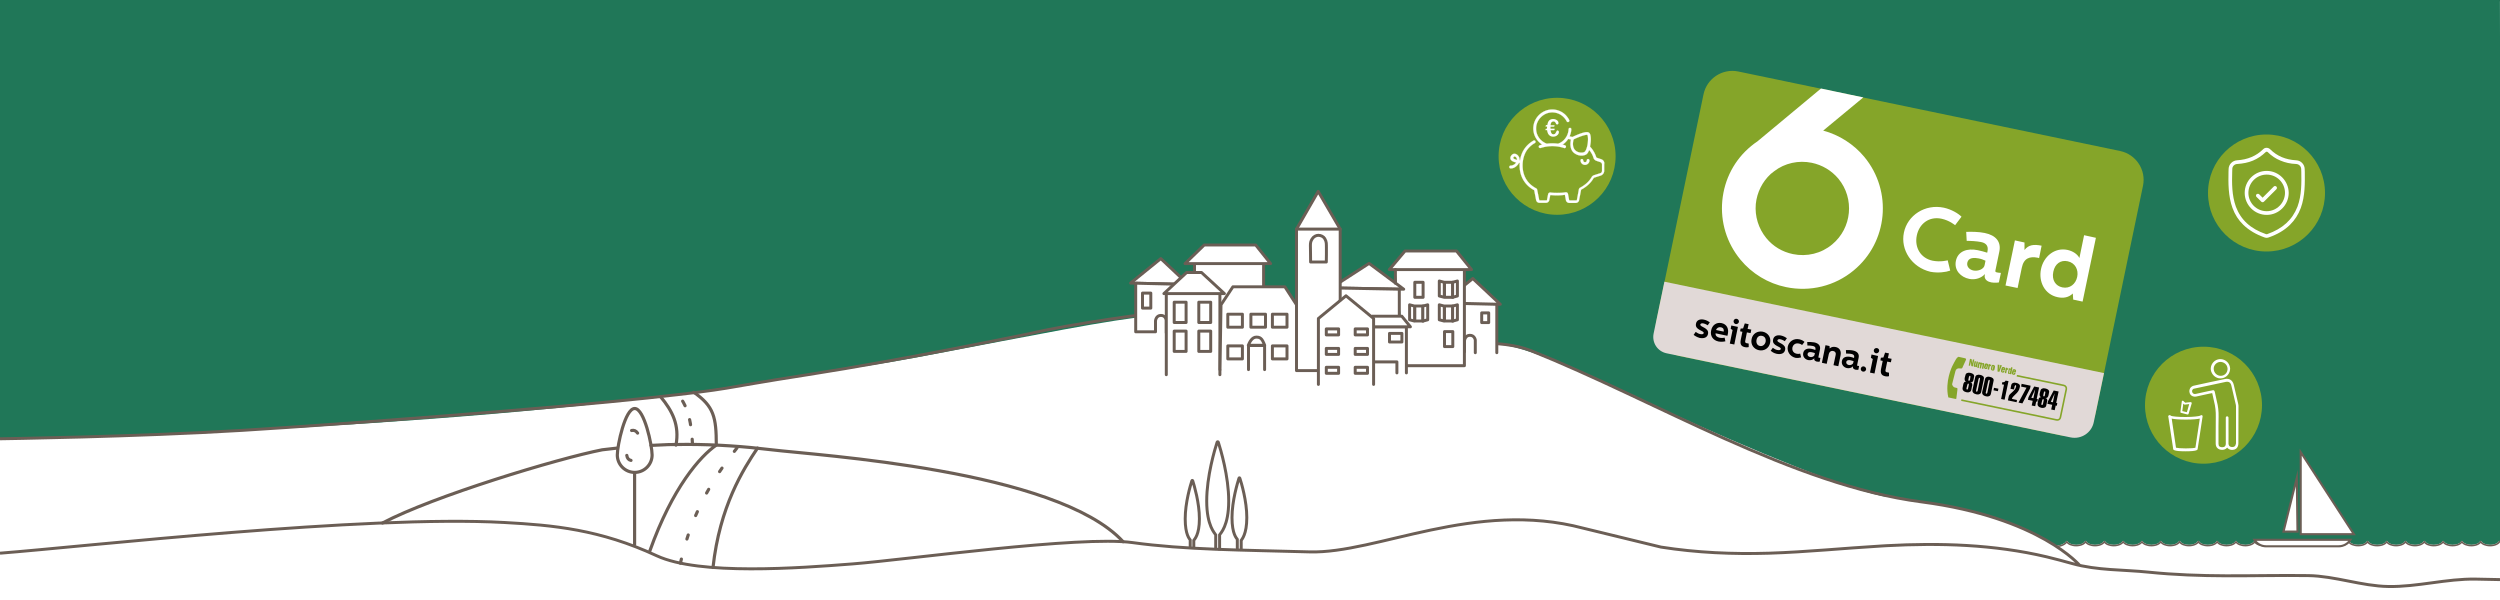 <svg version="1.1" id="Livello_1" xmlns="http://www.w3.org/2000/svg" x="0" y="0" viewBox="0 0 2500 600" xml:space="preserve"><rect x="0" y="0" width="2500" height="600" fill="#333333" stroke="none"/><style>.st0{fill:#fff}.st2{fill:#85a529}.st5{fill:none;stroke:#6b5e55;stroke-width:3.175;stroke-linecap:round;stroke-linejoin:round;stroke-miterlimit:10}.st12,.st8{stroke:#6b5e55;stroke-width:2.976}.st8{fill:none;stroke-miterlimit:10}.st12{fill:#fff;stroke-linecap:round;stroke-linejoin:round}.st12,.st13,.st14{stroke-miterlimit:10}.st13{fill:none;stroke:#6b5e55;stroke-width:2.976;stroke-linecap:round;stroke-linejoin:round}.st14{fill:#fff;stroke:#fff;stroke-width:.186}</style><path class="st0" d="M-.4-.8l2500.8 2.1V600H-.4z"/><path d="M2056.8 545.5c4.1 0 8.2-2.2 9.3-4.2.1-.3.4-.4.7-.4s.6.2.7.4c1.1 2 4.6 3.5 8.7 3.5 4 0 7.6-1.4 8.7-3.5.1-.3.4-.4.7-.4s.6.2.7.4c1.1 2 4.6 3.5 8.7 3.5 4 0 7.6-1.4 8.7-3.5.1-.3.4-.4.7-.4s.6.2.7.4c1.1 2 4.6 3.5 8.7 3.5 4.5 0 7.8-1.8 8.7-3.5.1-.3.4-.4.7-.4s.6.2.7.4c1.1 2 4.6 3.5 8.7 3.5 4.5 0 7.8-1.8 8.7-3.5.1-.3.4-.4.7-.4s.6.2.7.4c1.1 2 4.6 3.5 8.7 3.5 4 0 7.6-1.4 8.7-3.5.1-.3.4-.4.7-.4.3 0 .6.2.7.4 1.1 2 4.6 3.5 8.7 3.5 4.5 0 7.8-1.8 8.7-3.5.1-.3.4-.4.7-.4s.6.2.7.4c1.1 2 4.6 3.5 8.7 3.5 4.5 0 7.8-1.8 8.7-3.5.1-.3.5-.4.7-.4.3 0 .6.2.7.4 1.1 2 4.6 3.5 8.7 3.5 4 0 7.6-1.4 8.7-3.5.1-.3.4-.4.7-.4s.6.2.7.4c1.1 2 4.6 3.5 8.7 3.5 4 0 7.6-1.4 8.7-3.5.1-.3.4-.4.7-.4s.6.2.7.4c1.1 2 4.6 3.5 8.7 3.5 4.5 0 7.8-1.8 8.7-3.5.1-.3.4-.4.7-.4s.6.2.7.4c1.1 2 4.6 3.5 8.7 3.5 4.5 0 7.8-1.8 8.7-3.5.1-.3.4-.4.7-.4s.6.2.7.4c1.1 2 4.6 3.5 8.7 3.5 4 0 7.6-1.4 8.7-3.5.1-.3.4-.4.7-.4s.6.2.7.4c1.1 2 4.6 3.5 8.7 3.5 4 0 7.6-1.4 8.7-3.5.1-.3.4-.4.7-.4.3 0 .6.2.7.4 1.1 2 4.6 3.5 8.7 3.5 4 0 7.6-1.4 8.7-3.5.1-.3.4-.4.7-.4.3 0 .6.2.7.4 1.1 2 4.6 3.5 8.7 3.5 4 0 7.6-1.4 8.7-3.5.1-.3.4-.4.7-.4s.6.2.7.4c1.1 2 4.6 3.5 8.7 3.5 4 0 7.6-1.4 8.7-3.5.1-.3.4-.4.7-.4.3 0 .6.2.7.4 1.1 2 4.6 3.5 8.7 3.5h.4c4 0 7.6-1.4 8.7-3.5.1-.3.4-.4.7-.4s.6.2.7.4c1.1 2 4.6 3.5 8.7 3.5 4 0 7.6-1.4 8.7-3.5.1-.3.4-.4.7-.4s.6.2.7.4c1.1 2 4.6 3.5 8.7 3.5 4.5 0 7.8-1.8 8.7-3.5.1-.3.4-.4.7-.4.3 0 .6.2.7.4 1.1 2 4.6 3.5 8.7 3.5 4 0 7.6-1.4 8.7-3.5.1-.3.4-.4.7-.4s.6.2.7.4c1.1 2 4.6 3.5 8.7 3.5 4 0 7.6-1.4 8.7-3.5.1-.3.4-.4.7-.4.3 0 .6.2.7.4 1.1 2 4.6 3.5 8.7 3.5 4 0 7.6-1.4 8.7-3.5.1-.3.4-.4.7-.4.3 0 .6.2.7.4 1.1 2 4.6 3.5 8.7 3.5 4.5 0 7.8-1.8 8.7-3.5.1-.3.4-.4.7-.4.3 0 .6.2.7.4 1.1 2-.3-541.3-.3-541.3H0v438.8S431.5 433 743.2 385c65.8-11.3 123.9-18.2 173.1-27.5 122-23.1 194.8-38 234.5-41.4 55.7-4.6 330.3 26.8 349.4 28.5 19 1.7 60.7 15.6 167.5 67.1 81.2 36.9 186.3 81 220.1 85.3 29.4 3.7 118.4 14.7 168.3 49 .1-.3.4-.5.7-.5z" fill="#207758"/><path class="st2" d="M2061 435.4L1679.2 356c-15.9-3.3-26.2-18.9-22.9-34.8l47.2-226.8c3.3-15.9 18.9-26.2 34.8-22.9l381.8 79.5c15.9 3.3 26.2 18.9 22.9 34.8l-47.2 226.7c-3.2 15.9-18.9 26.2-34.8 22.9z"/><path d="M2070.6 437.4l-404-84.1c-9.1-1.9-14.8-10.6-13-19.7l10.8-51.9 439.6 91.4-10.2 48.9c-2.1 10.8-12.6 17.6-23.2 15.4z" fill="#e1d9d7"/><path class="st0" d="M1864.4 157c-10.6-12.8-25.2-22.1-41.2-26.4l40.1-33.2-13.9-2.9-14.7-3.1-13.7-2.9-63.6 52.9c-2.2 1.4-4.2 3-6.3 4.7-16.6 13.7-26.7 32.9-28.8 54.5-2 21.4 4.4 42.4 18.1 59 11.5 14 27.8 23.9 45.6 27.5 24 5 48.8-1 67.7-16.7 34.2-28.2 39-79.1 10.7-113.4zm-98.1 81.1c-7.8-9.6-11.6-21.8-10.5-34.1 1.2-11.6 6.5-22.3 15-30.1l3.3-2.6c10.7-8.3 24.5-11.2 37.7-8.5 10.4 2.2 19.6 7.6 26.6 15.9 16.4 19.9 13.5 49.4-6.2 65.7-10.9 9.1-25.3 12.6-39.3 9.7-10.6-2.2-19.8-7.7-26.6-16zM1903.9 232.6c3.5-17.2 21.1-28.9 40-24.9 7.6 1.7 14.3 5.7 17.6 9l-6.4 8.5s-5.6-4.8-13.7-6.5c-12-2.5-22.1 4.7-24.6 16.8-2.5 12 3.9 22.7 15.8 25.2 8.1 1.6 15.1-.4 15.1-.4l2.5 10.3c-4.4 1.6-12.2 2.6-19.7 1.2-18.8-4.4-30.2-22.1-26.6-39.2zM1984.8 233c11.2 2.3 16.6 8.9 14.5 18.7l-3.9 18.8c-.3 1.3.3 1.6 1.5 1.9.6.2 2.2.4 4 .5l-2 9.5c-.5.2-4.3.6-7.6 0-2.9-.5-7.6-2.5-6.5-7.6l.2-.8c-3.4 3.9-9.5 6.2-15.8 4.9-8.3-1.7-15.3-8.5-13.3-18.1 2.1-9.7 11.4-12.8 21.9-10.6 3.1.6 6.5 1.6 9.4 2.5l.3-1.4c1.4-6.6-3-8.6-6.7-9.3-4-.8-10.5-1.2-14.1-1.1l-.5-9c4.6-.2 12.5-.2 18.6 1.1zm-6.3 25.4c-4-.8-10.1-1.1-11.2 4.3-.8 4 2.2 7 6.1 7.8 4.5.9 10.4-1.2 11.2-5.3l.9-4.5c-2.1-1-4.6-1.9-7-2.3zM2024.5 242.5v7.5c4-5.2 9.2-5.9 17.1-4.3l-2.5 12.4c-.5-.1-1-.2-1.5-.4-7.7-1.5-13.8.3-15.8 10l-4.2 20.3-12.1-2.5 9.4-45.1 9.6 2.1zM2095.9 237.8l-13.3 63.8-9.4-2-.4-6.1c-4.1 4.1-9.7 4.9-15.1 3.7-13.1-2.7-19.3-15.6-16.7-28.1 2.5-12.4 13.5-21.9 26.4-19.2 5.2 1.1 9.9 4 12 8.1l4.7-22.8 11.8 2.6zm-42.6 34c-1.7 8.3 2.3 14.2 9.1 15.6 7.5 1.5 13.3-3.4 14.8-10.5s-2-14-9.4-15.6c-7-1.6-12.9 2.4-14.5 10.5z"/><path d="M1693.6 334.9l2.1-3c1.2.8 2.7 1.9 4.5 2.2 2.5.5 3.3-.2 3.5-1 .5-2.7-9.2-2.9-7.7-9.5.6-3.3 3.7-4.8 7.8-4 2.6.5 4.9 1.9 6 2.7l-2.1 3s-2.2-1.5-4.3-1.9c-1.9-.4-2.9.3-3.1 1.1-.5 2.7 9.1 3.1 7.7 9.5-.7 3.5-4 4.8-8.5 3.9-3-.9-4.9-2.3-5.9-3zM1721.6 323.1c5.5 1.2 7.2 5.9 6.3 10.6-.3 1.3-.5 2.1-.5 2.1l-11.8-2.5c-.4 2.5 1.6 3.9 3.8 4.4 2.1.4 4 .3 5.2-.1l.8 3.7c-2 .5-4.5.6-6.9.2-5.4-1.1-8.5-5.5-7.4-10.8.9-5.5 5.3-8.7 10.5-7.6zm2.1 8.5c.3-2-.1-3.7-2.7-4.3-2.2-.5-4.1.5-5 2.7l7.7 1.6zM1737.9 326.9l-3.6 17.6-4.5-.9 2.8-13.6-1.9-1.2.6-3.3 6.6 1.4zm1-4.9c-.3 1.4-1.8 2.3-3.2 2.1-1.5-.4-2.3-1.8-2.1-3.2.3-1.4 1.6-2.4 3.1-2.1 1.6.3 2.5 1.9 2.2 3.2zM1748.7 323.8l-1.1 5.1 3.7.7-.7 3.5-3.7-.7-1.7 8.6c-.2 1 0 1.9 1.4 2.2.5.1 1.3.1 2.1.4v3.5c-1.1.3-2.5.4-3.6.1-4.1-.8-5.2-3.1-4.3-7.6l1.6-7.8-2.3-.5.5-2.7 2.5-.2 1.7-5 3.9.8v-.4zM1762.8 331.7c5.1 1.1 8.5 5.6 7.3 11.2-1.1 5.4-6 8.4-11.2 7.3-5.1-1.1-8.5-5.6-7.3-11.2 1.1-5.5 6-8.3 11.2-7.3zm-6.3 8.3c-.5 2.9.7 5.5 3.5 6 2.6.5 4.9-1.3 5.6-4.1.6-3.1-.8-5.5-3.5-6-2.9-.7-5.1 1.1-5.6 4.1zM1770.7 350.8l2.1-3c1.2.8 2.7 1.9 4.5 2.2 2.5.5 3.3-.2 3.5-1 .5-2.7-9.2-2.9-7.7-9.5.6-3.3 3.7-4.8 7.8-4 2.6.5 4.9 1.9 6 2.7l-2.1 3s-2.2-1.5-4.3-1.9c-1.9-.5-2.9.3-3.1 1.1-.5 2.7 9.1 3.1 7.7 9.5-.7 3.5-4 4.8-8.5 3.9-3.1-.7-4.9-2.2-5.9-3zM1787.8 346.5c1-4.8 5.8-8.4 11.5-7.2 2.3.5 4.1 1.5 5.2 2.6l-2.4 3.1c-.3-.2-1.5-1.2-3.4-1.5-4.1-.8-5.9 2.2-6.3 4s.1 5.3 4.1 6.2c1.9.4 3.5 0 3.7-.1l.9 3.8c-1.5.4-3.5.8-5.8.4-5.4-1.4-8.5-6.4-7.5-11.3zM1814.3 342.4c4.4.9 6.5 3.5 5.6 7.4l-1.5 7.3c-.1.4.2.5.5.6s.8.2 1.5.2l-.7 3.7c-.2.1-1.6.3-2.9 0-1.1-.3-3-1.1-2.5-3l.1-.4c-1.3 1.5-3.6 2.4-6.1 1.9-3.2-.6-5.8-3.4-5.1-7.1.8-3.9 4.5-5 8.5-4.1 1.3.3 2.5.6 3.6 1.1l.1-.5c.5-2.6-1.2-3.2-2.5-3.5-1.5-.4-4.1-.5-5.5-.5l-.2-3.5c1.6-.1 4.8 0 7.1.4zm-2.3 9.9c-1.5-.4-4-.5-4.4 1.6-.4 1.5.8 2.7 2.4 3.1 1.8.4 4.1-.4 4.5-2.1l.4-1.8c-1-.3-2-.7-2.9-.8zM1829.5 346l.2 2.5s1.9-2.3 5.8-1.5c3.3.6 6.2 3.1 5 8.7l-2.2 10.5-4.8-1 2.2-10.4c.5-2.1-.7-3.5-2.5-3.8-2.3-.5-4 1.1-4.4 3.1l-2.1 9.7-4.8-1 3.6-17.6 3.9.8h.1zM1853 350.5c4.4.9 6.5 3.5 5.6 7.4l-1.5 7.3c-.1.5.2.5.5.6s.8.2 1.5.2l-.7 3.7c-.2.1-1.6.3-2.9 0-1.1-.3-3-1.1-2.5-3l.1-.5c-1.3 1.5-3.6 2.4-6.1 1.9-3.1-.6-5.8-3.4-5.1-7.1.8-3.9 4.5-4.9 8.5-4.1 1.3.3 2.5.6 3.6 1.1l.1-.5c.5-2.6-1.2-3.2-2.5-3.5-1.5-.4-4-.4-5.5-.4l-.2-3.5c1.7-.1 4.9-.1 7.1.4zm-2.3 9.8c-1.5-.4-4-.4-4.4 1.6-.4 1.5.8 2.7 2.4 3.1 1.8.4 4.1-.5 4.5-2.1l.4-1.8c-1.1-.2-2-.6-2.9-.8zM1866.1 369.5c-.3 1.4-1.6 2.4-3.2 2.1-1.4-.3-2.4-1.6-2.1-3.1.3-1.4 1.6-2.4 3.1-2.1 1.5.4 2.4 1.7 2.2 3.1zM1878.1 356l-3.6 17.5-4.5-.9 2.8-13.6-1.9-1.2.6-3.3 6.6 1.5zm1-4.8c-.3 1.4-1.8 2.3-3.2 2.1-1.5-.4-2.3-1.8-2.1-3.1.3-1.4 1.6-2.4 3.2-2.1 1.5.2 2.5 1.7 2.1 3.1zM1889 353l-1.1 5.1 3.7.7-.7 3.5-3.7-.7-1.7 8.5c-.2 1 0 1.9 1.4 2.2.5.1 1.3.1 2.1.4v3.5c-1.1.3-2.5.4-3.6.1-4.1-.8-5.2-3.1-4.3-7.6l1.6-7.8-2.3-.5.5-2.7 2.5-.2 1.7-4.9 3.9.8v-.4z"/><path class="st2" d="M1970 358.8l1.6.3.5 4.2.8-3.9 1.4.2-1.4 6.8-1.6-.3-.4-4.4-.9 4.1-1.3-.3zM1977 367.2l-1.4-.3.1-.5c-.4.4-.6.5-1.3.5-.6-.2-.8-.7-.7-1.4l.9-4.4 1.4.3-.7 3.7c0 .2-.1.5.2.5s.4-.4.4-.5l.7-3.7 1.4.3-1 5.5zM1978.8 362.1l1.4.3-.2.6c.4-.5.7-.7 1.3-.5.4.1.7.4.8 1 .5-.5.5-.7 1.3-.5.7.2 1 .7.8 1.5l-.9 4.4-1.4-.3.7-3.7c0-.2.1-.5-.4-.6-.4-.1-.5.4-.5.5l-.7 3.7-1.4-.3.7-3.7c0-.2.1-.5-.4-.6-.4-.1-.5.4-.5.5l-.7 3.7-1.4-.3 1.2-5.5.3-.2zM1988.8 364l1.4.3-.2 1c.3-.5.6-1 1.2-.9l-.4 1.8-.3-.1c-.5-.1-.7.2-.8.5l-.6 3.1-1.4-.3 1.1-5.4zM1997.7 364.6l1.8.3-.7 4.9 1.5-4.8 1.6.4-2.6 6.5-1.8-.4zM2005.9 367.6l1.4.3-.2 1c.3-.5.6-1 1.2-.9l-.4 1.8-.3-.1c-.5-.1-.7.2-.8.5l-.6 3.1-1.4-.3 1.1-5.4zM1984.7 364.7c.2-.6.5-1.5 2.1-1.2 1.4.3 1.5 1.3 1.5 1.9l-.4 1.5-2.1-.5-.3 1.1c0 .2-.1.5.2.5.3.1.4-.3.4-.4l.2-.6 1.4.3-.1.5c-.2.6-.5 1.5-2.1 1.2-1.4-.3-1.5-1.3-1.5-1.9l.7-2.4zm1.3.9l.6.2.1-.5c0-.2.1-.5-.2-.5s-.4.3-.4.4l-.1.4zM1991.4 366.1c.2-.6.5-1.5 2.1-1.2 1.4.3 1.5 1.4 1.5 1.9l-.5 2.6c-.2.6-.5 1.5-2.1 1.2-1.4-.3-1.5-1.4-1.5-1.9l.5-2.6zm.8 3c0 .2-.1.5.2.5.3.1.4-.3.4-.4l.5-2.7c0-.2.1-.4-.2-.5-.3-.1-.4.3-.4.4l-.5 2.7zM2011.2 374.3l-1.4-.3.1-.5c-.3.5-.6.5-1.1.5-.6-.2-1-.7-.7-1.9l.5-2.6c.2-.8.5-1.4 1.3-1.2.5.1.8.4.8.7l.4-1.8 1.4.3-1.3 6.8zm-.8-4c.1-.3.2-.6-.3-.7-.2 0-.4.1-.4.3l-.5 2.7c-.1.3.1.4.2.5.4.1.5-.5.5-.7l.5-2.1zM2012.5 370.4c.2-.6.5-1.5 2.1-1.2 1.4.3 1.5 1.4 1.5 1.9l-.4 1.5-2.1-.4-.3 1.1c0 .2-.1.5.2.5.3.1.4-.3.4-.4l.2-.6 1.4.3-.1.5c-.2.6-.5 1.5-2.1 1.2-1.4-.3-1.5-1.4-1.5-1.9l.7-2.5zm1.2.8l.6.2.1-.5c0-.2.1-.5-.2-.5-.3-.1-.4.3-.4.4l-.1.4zM2001.6 368.2c.2-.6.5-1.5 2.1-1.2 1.4.3 1.5 1.4 1.5 1.9l-.4 1.5-2.1-.4-.3 1.1c0 .2-.1.5.2.5.3.1.4-.3.4-.4l.2-.6 1.4.3-.1.5c-.2.6-.5 1.5-2.1 1.2-1.4-.3-1.5-1.4-1.5-1.9l.7-2.5zm1.3.9l.6.2.1-.5c0-.2.1-.4-.2-.5-.3-.1-.4.3-.4.4l-.1.4zM1948.3 397.4s4.8 1 6.5 1.4c1.6.4 1.5-.1 1.5-.1l1.1-8.8c.2-2-.4-1.9-.4-1.9l-2.2-.5c-2.3-.7-2.7-3.3-2.7-3.3l3.3-13c1-4.1 5.7-2.6 5.7-2.6l1.1-.5 3.7-8.1.2-.6-.5-1-7.1-1.6-1.5 1c-1.1 1.1-4.8 8.5-4.8 8.5s-7.5 15-3.9 31.1z"/><path d="M1965.4 375.3c.3-1.3.8-2 1.9-2.3.9-.4 1.9-.4 3.2-.1s2.2.7 2.9 1.4c.7.7 1 1.6.6 2.9l-.5 2.5c-.2.8-.5 1.6-1 2.1s-1.3.7-2.2.6c.5.1.9.4 1.2.5.3.2.5.5.6 1 .2.7.3 1.5-.1 2.3l-.7 3.5c-.3 1.3-.8 2-1.8 2.3-.9.5-2.1.5-3.2.2s-2.2-.7-2.9-1.5c-.7-.7-1-1.6-.8-2.9l.7-3.5c.2-.8.4-1.5 1-2.1.5-.5 1.2-.7 2-.5-.8-.4-1.4-.8-1.5-1.5-.2-.5-.3-1.5-.1-2.3l.7-2.6zm5 1.8c.1-.3.1-.5 0-.8-.1-.4-.2-.5-.5-.5-.3-.1-.5 0-.6.4-.2.3-.3.5-.4.8l-.5 2.5c-.1.3-.1.5 0 .8s.2.5.5.5c.4 0 .5 0 .7-.3.1-.3.3-.5.4-.8l.4-2.6zm-3.9 11.1c-.1.3-.1.5 0 .8.1.4.2.5.5.5.3.1.5 0 .7-.3.1-.3.3-.5.4-.8l.7-3.5c.1-.3.1-.5 0-.8-.1-.4-.2-.5-.5-.5-.3-.1-.5 0-.6.4-.2.3-.3.5-.4.8l-.8 3.4zM1975.2 377.3c.3-1.3.8-2 1.9-2.3.9-.4 1.9-.4 3.2-.1s2.2.7 2.9 1.4c.7.7 1 1.6.6 2.9l-2.6 12.6c-.3 1.3-.8 2-1.8 2.3-.9.5-2 .5-3.2.2-1.1-.3-2.2-.7-2.9-1.5-.7-.7-1-1.6-.8-2.9l2.7-12.6zm4.8 1.8c.1-.3.1-.5 0-.8-.1-.4-.2-.5-.5-.5-.3-.1-.5 0-.6.4-.2.3-.3.5-.4.8l-2.4 11.4c-.1.3-.1.5 0 .8.1.4.2.5.5.5.4 0 .5 0 .7-.3.1-.3.3-.5.4-.8l2.3-11.5zM1985 379.3c.3-1.3.8-2 1.9-2.3.9-.5 1.9-.4 3.1-.1 1.3.3 2.2.7 2.9 1.4.7.7 1 1.6.6 2.9l-2.6 12.6c-.3 1.3-.8 2-1.8 2.3-.9.5-2 .5-3.2.2-1.1-.3-2.2-.7-2.9-1.5-.7-.7-1-1.6-.8-2.9l2.8-12.6zm4.7 1.8c.1-.3.1-.5 0-.8-.1-.4-.2-.5-.5-.5-.3-.1-.5 0-.6.4-.2.3-.3.5-.4.8l-2.4 11.4c-.1.3-.1.5 0 .8.1.4.2.5.5.5s.5 0 .7-.3c.1-.3.3-.5.4-.8l2.3-11.5zM1993.5 390.3l.5-2.5 4.4.9-.5 2.5-4.4-.9zM2004 384.7l-2.1-.4.5-2.2c1.5.4 2.6-.2 3.2-1.5l2.9.5-3.9 18.6-3.5-.7 2.9-14.3zM2016.5 402.2l-8.6-1.8.8-3.9c.2-.8.5-1.5 1.3-2.3.7-.7 1.4-1.4 2.3-2.1s1.5-1.5 2.4-2.5c.7-.8 1.2-1.9 1.4-3.1.1-.3.1-.5 0-.8-.1-.4-.2-.5-.5-.5-.3-.1-.5 0-.6.4-.2.3-.3.5-.4.8l-.6 3.1-3.5-.7.7-3.5c.3-1.3.8-2 1.9-2.3.9-.5 1.9-.4 3.2-.1s2.2.7 2.9 1.4c.7.7 1 1.6.6 2.9l-.2.8c-.3 1.4-.8 2.4-1.5 3.4s-1.5 2-2.5 2.8c-.9.8-1.6 1.6-2.4 2.4-.7.7-1.2 1.5-1.3 2.3l5.1 1.1-.5 2.7v-.5zM2021.5 383.8l9.1 1.9-.5 2.7-7.7 15-3.9-.8 8-14.9-5.4-1.1.5-2.7-.1-.1zM2028.5 397.2l5.7-10.7 4.9 1-2.4 11.4 1.1.3-.5 2.6-1.1-.3-1 4.7-3.5-.7 1-4.7-4.8-1 .6-2.6zm2.8.6l2.1.4 1.8-8.9-3.9 8.5zM2040.4 390.9c.3-1.3.8-2 1.9-2.3.9-.5 1.9-.4 3.2-.1 1.3.3 2.2.7 2.9 1.4.7.7 1 1.6.6 2.9l-.5 2.5c-.2.8-.5 1.6-1 2.1s-1.4.7-2.2.6c.5.1.9.4 1.2.5.3.2.5.5.6 1 .2.7.3 1.5-.1 2.3l-.7 3.5c-.3 1.3-.8 2-1.8 2.3-1 .4-2 .5-3.2.2-1.1-.3-2.2-.7-2.9-1.5-.7-.7-1-1.6-.8-2.9l.7-3.5c.2-.8.5-1.5 1-2.1.5-.5 1.2-.7 2-.5-.8-.4-1.4-.8-1.5-1.5-.2-.5-.3-1.5-.1-2.3l.7-2.6zm4.9 1.8c.1-.3.1-.5 0-.8-.1-.4-.2-.5-.5-.5-.3-.1-.5 0-.6.4-.2.3-.3.5-.4.8l-.5 2.5c-.1.3-.1.5 0 .8s.2.5.5.5c.3.1.5 0 .7-.3.1-.3.3-.5.4-.8l.4-2.6zm-3.9 11c-.1.3-.1.5 0 .8.1.4.2.5.5.5.3.1.5 0 .7-.3.1-.3.3-.5.4-.8l.7-3.5c.1-.3.1-.5 0-.8-.1-.4-.2-.5-.5-.5-.3-.1-.5 0-.6.4-.2.3-.3.5-.4.8l-.8 3.4zM2048 401.2l5.7-10.7 4.9 1-2.4 11.4 1.1.3-.5 2.6-1.1-.3-1 4.7-3.5-.7 1-4.7-4.8-1 .6-2.6zm2.8.6l2.1.5 1.8-8.9-3.9 8.4z"/><path d="M1961.3 400.1l95.3 19.8c1.8.4 3.5-.7 3.8-2.5l5.9-28.2c.4-1.8-.8-3.5-2.5-3.8l-47-9.7" fill="none" stroke="#85a529" stroke-width="1.625" stroke-miterlimit="10"/><g><path class="st5" d="M649.8 551c22.6-63.5 50.5-94.9 66.5-105.9m-99.3 3c-5 .5-9.9 1.1-14.8 1.7-44.2 8.7-169 46.4-219.7 73.2M651 445.4c13.5-.8 21.3-1 35.5-1 29.7 0 58.1 2.1 84.3 5.3 46 5.7 285.9 19.9 352.3 92"/><path d="M680.4 563.2c12.1-55.4 38.3-92.4 57.8-116.8" fill="none" stroke="#6b5e55" stroke-width="3.175" stroke-linecap="round" stroke-linejoin="round" stroke-miterlimit="10" stroke-dasharray="4.247,20.808"/><path class="st5" d="M716.3 445.1c0-27.9-2.4-38.8-22.5-52.8M713 567.5c6.7-61.2 30.2-98.1 44.5-119.4"/><path d="M692.5 444.4c-.9-17.7-3.1-40.5-18.5-53.7" fill="none" stroke="#6b5e55" stroke-width="3.175" stroke-linecap="round" stroke-linejoin="round" stroke-miterlimit="10" stroke-dasharray="5.171,14.634"/><path class="st5" d="M637.6 433.1c-1.7-2.5-3.7-3.1-6-2.6m-4.8 24.9c.4 3 1.9 4.5 4.2 5m21.1-5.4c0 9.6-7.8 17.4-17.4 17.4s-17.4-7.8-17.4-17.4 7.8-46.5 17.4-46.5 17.4 36.9 17.4 46.5zm-17.5 17.5v72m41.4-99.4c3.6-19.9-3.4-34-15.6-48.6"/><path class="st8" d="M2500 579.6c-8.1-.1-16.2-.3-24.3-.5-29.1-.5-58.2 7.9-87.3 7.4-26.7-.4-53.4-10.5-80.1-10.9-27.5-.4-55 .3-82.4.2-25.7-.1-51.4-1-76.9-3.6-26.1-2.7-51.4-1.6-76.6-8.6-8.6-2.4-17.2-4.7-25.9-6.8-52.5-12.4-106.5-14-160.2-11.1-1.6.1-3.3.2-4.9.3-37.4 2.2-74.8 6-112.3 7.2-36.2 1.1-72.4-.5-108.1-6.1l-77.7-18.9c-108.5-28.7-206.4 25.6-273.7 23.7-67.3-1.9-125.2-2.1-177.1-9.3s-225.9 17.1-279.7 21.3c-53.9 4.2-153.2 11.7-196-8.1-56.9-26.4-103.5-30.6-152.5-33.3-140-7.7-419.5 24.1-504.3 30.7m2080.2 12.7s-40.1-48.5-158.6-64c-128.8-16.8-265.3-101.1-390.8-151.3-30.3-12.1-77.7-5.8-77.7-5.8s-95.1 0-104.8-2.9c-9.7-2.9-37.9-13.6-47.6-13.6s-8 .5-35.2-14.1-71-3.9-91.3-3c-20.4 1-104.5 13-143.3 22.2 0 0-126.7 26.3-223.1 41.3s-67.2 13.2-160.2 23.3c-93 10.1-302 26-405.9 32.4-104 6.4-241.7 8.4-241.7 8.4"/></g><g><path class="st8" d="M1193.8 549v-8.7c.6-1 5.6-5.3 5.6-21.5 0-16-5.2-33.4-6.7-38.1-.1-.4-.7-.4-.8 0-1.5 4.6-6.7 22-6.7 38.1 0 16.2 4.4 20.1 5 21.1v8.2m51 2.9v-10.6c.6-1 5.6-6.1 5.6-22.8 0-16.6-5.4-34.7-7-39.5-.1-.4-.7-.4-.8 0-1.5 4.8-7 22.8-7 39.5s4.7 20.7 5.3 21.7v10.6m-17.7.5v-15.6c.9-1.5 9.1-8.9 9.1-33.8 0-24.8-8.1-51.6-10.4-58.8-.2-.6-1-.6-1.2 0-2.3 7.2-10.4 34-10.4 58.8 0 24.9 8.2 32.3 9 33.8V549"/><path d="M2056.8 546.3c4.5 0 8.8-2.4 10-4.6 1.2 2.3 5 3.9 9.4 3.9 4.5 0 8.2-1.7 9.4-3.9 1.2 2.3 5 3.9 9.4 3.9 4.5 0 8.2-1.7 9.4-3.9 1.2 2.3 5 3.9 9.4 3.9s8.2-1.7 9.4-3.9c1.2 2.3 5 3.9 9.4 3.9s8.2-1.7 9.4-3.9c1.2 2.3 5 3.9 9.4 3.9 4.5 0 8.2-1.7 9.4-3.9 1.2 2.3 5 3.9 9.4 3.9s8.2-1.7 9.4-3.9c1.2 2.3 5 3.9 9.4 3.9s8.2-1.7 9.4-3.9c1.2 2.3 5 3.9 9.4 3.9 4.5 0 8.2-1.7 9.4-3.9 1.2 2.3 5 3.9 9.4 3.9 4.5 0 8.2-1.7 9.4-3.9 1.2 2.3 5 3.9 9.4 3.9s8.2-1.7 9.4-3.9c1.2 2.3 5 3.9 9.4 3.9s8.2-1.7 9.4-3.9c1.2 2.3 5 3.9 9.4 3.9 4.5 0 8.2-1.7 9.4-3.9 1.2 2.3 5 3.9 9.4 3.9 4.5 0 8.2-1.7 9.4-3.9 1.2 2.3 5 3.9 9.4 3.9 4.5 0 8.2-1.7 9.4-3.9 1.2 2.3 5 3.9 9.4 3.9 4.5 0 8.2-1.7 9.4-3.9 1.2 2.3 5 3.9 9.4 3.9 4.5 0 8.2-1.7 9.4-3.9 1.2 2.3 5 3.9 9.4 3.9h.4c4.5 0 8.2-1.7 9.4-3.9 1.2 2.3 5 3.9 9.4 3.9 4.5 0 8.2-1.7 9.4-3.9 1.2 2.3 5 3.9 9.4 3.9s8.2-1.7 9.4-3.9c1.2 2.3 5 3.9 9.4 3.9 4.5 0 8.2-1.7 9.4-3.9 1.2 2.3 5 3.9 9.4 3.9 4.5 0 8.2-1.7 9.4-3.9 1.2 2.3 5 3.9 9.4 3.9 4.5 0 8.2-1.7 9.4-3.9 1.2 2.3 5 3.9 9.4 3.9s8.2-1.7 9.4-3.9" fill="none" stroke="#6b5e55" stroke-width="1.578" stroke-linecap="round" stroke-linejoin="round" stroke-miterlimit="10"/></g><path d="M2297.5 531.6h-14l13.3-53.6.7 53.6zm3.2-79.5v82.1h53.2l-53.2-82.1z" fill="#fff" stroke="#6b5e55" stroke-width="2.127" stroke-miterlimit="10"/><g><path class="st0" d="M2254.4 539.8c2.5 3.9 6.8 6.5 11.7 6.5h72.6c4.9 0 9.2-2.6 11.7-6.5h-96z"/><path d="M2254.4 539.8c2.5 3.9 6.8 6.5 11.7 6.5h72.6c4.9 0 9.2-2.6 11.7-6.5h-96z" fill="none" stroke="#6b5e55" stroke-width="2.127" stroke-miterlimit="10"/></g><path class="st0" d="M1450.2 304.3h46.5v50.1h-46.5z"/><g><path class="st12" d="M1188.2 284.4l-27.4-25.8-30.2 24.5z"/><path class="st12" d="M1184.7 332.9v-48.5l-49-1.2v48.6h19.8v-11s.5-5.4 5.4-5.4c4.8 0 5.4 4.8 5.4 4.8v12.6h18.4v.1z"/><path class="st12" d="M1142.5 293.1h8.3v15h-8.3z"/></g><g><path class="st12" d="M1496.8 352.7v-48.4l-49-1.2v48.6M1500.3 304.3l-27.5-25.8-30.1 24.4z"/><path class="st12" d="M1464.5 351.7v-11s.5-5.4 5.4-5.4c4.8 0 5.4 4.8 5.4 4.8v12.6M1481.7 312.9h7v9.7h-7z"/></g><g><path class="st12" d="M1263.6 343.1v-79.5h-69.1V344h15.8v-19.2h36.7V344h16.6zM1255.7 245h-51.5l-19.2 18.6h85.6z"/></g><g><path class="st12" d="M1406.4 365.7h58V269.6h-69M1456.5 251H1405l-15.7 18.6h82.2z"/></g><g><path class="st12" d="M1219.9 374.7v-81.1h-53.6v81.1M1224.4 293.6h-60.5l22.7-21.1h14.9z"/></g><g><path class="st12" d="M1403.7 289.2l-34.6-25.8-37.9 24.5z"/><path class="st12" d="M1399.3 337.5v-48.3l-61.6-1.2v49.5h23.7v-12s.7-5.4 6.8-5.4 6.8 4.8 6.8 4.8l.7 12.5 23.6.1z"/></g><g><path class="st12" d="M1318.2 191.4l-21.7 37.7v141.5h43.7V229.1zM1220 369.6l1-64.8 11.9-18h52l11.6 18v64.8"/><path class="st12" d="M1248.5 369.6v-24.1h16.1v24.1M1256.5 337.1c2.9 0 4.2 1 5.4 2.5 1.2 1.5 2.8 5.7 2.8 5.7h-16.4s1.4-3.5 2.8-5.2c1.5-1.9 3.2-3 5.4-3zM1227.8 314.2h14.6v13h-14.6zM1272.4 314.2h14.6v13h-14.6zM1250.9 314.2h14.6v13h-14.6zM1227.8 345.9h14.6v13h-14.6zM1272.4 345.9h14.6v13h-14.6zM1324.7 238.6c-1.1-1.9-3.6-3.3-6.4-3.3-2.1 0-4.8 1.3-6.2 3.7-1.4 2.3-1.7 3.7-1.7 6.5 0 1.7.1 4.9.1 6.6 0 3.2.1 6.5.1 9.7v.2h15.7c0-2.5 0-5 .1-7.4v-7c-.1-3.6.3-5.7-1.7-9z"/></g><g><path class="st12" d="M1406.4 372.9v-46.1h-39.6v46.1-11h30.1v11"/><path class="st12" d="M1389.5 333.4h12.4v8.6h-12.4zM1401.8 316.2h-29.5l-11 10.6h49.1z"/></g><g><path class="st12" d="M1373.6 384.4v-65.9l-27.6-22.7-27.6 22.7v65.9"/><path class="st12" d="M1326.3 328.9h12.3v6h-12.3zM1355.2 328.9h12.3v6h-12.3zM1326.3 367.3h12.3v6h-12.3zM1355.2 367.3h12.3v6h-12.3zM1326.3 348.4h12.3v6h-12.3zM1355.2 348.4h12.3v6h-12.3z"/></g><g><path class="st12" d="M1444.5 282.3h8.3v15h-8.3zM1439.3 296l5 1.3v-15l-5-1.3z"/><path class="st12" d="M1452.6 297.3l4.8-1.3v-15l-4.8 1.3z"/></g><g><path class="st12" d="M1414.8 282.3h8.3v15h-8.3z"/></g><g><path class="st12" d="M1444.5 306h8.3v15h-8.3zM1439.3 319.8l5 1.3v-15l-5-1.3z"/><path class="st12" d="M1452.6 321.1l4.8-1.3v-15l-4.8 1.3z"/></g><g><path class="st12" d="M1444.5 331.6h8.3v15h-8.3z"/></g><g><path class="st12" d="M1414.8 306h8.3v15h-8.3zM1409.6 319.8l5 1.3v-15l-5-1.3z"/><path class="st12" d="M1422.8 321.1l4.9-1.3v-15l-4.9 1.3z"/></g><path class="st13" d="M1296.5 229.1h43.7"/><path class="st12" d="M1174.2 302.2h11.9v20.3h-11.9zM1198.8 302.2h11.9v20.3h-11.9zM1174.2 331.1h11.9v20.3h-11.9zM1198.8 331.1h11.9v20.3h-11.9z"/><circle class="st2" cx="1557.1" cy="156.3" r="58.5"/><circle class="st2" cx="2266.5" cy="193" r="58.5"/><circle class="st2" cx="2203.5" cy="405.2" r="58.5"/><path class="st13" d="M1395.4 269.6v13.6"/><g><path class="st14" d="M1588.1 159c-.8 0-1.3.6-1.3 1.4 0 1-.8 1.8-1.8 1.8s-1.8-.8-1.8-1.8c0-.8-.6-1.4-1.3-1.4-.8 0-1.4.6-1.4 1.4 0 2.5 2.1 4.5 4.5 4.5s4.5-2.1 4.5-4.5c-.1-.7-.7-1.4-1.4-1.4z"/><path class="st14" d="M1601.1 159.2l-3.9-1.3c-.5-.2-.9-.5-1.1-1.1-.8-2.6-2.1-5-3.7-7.3-.7-1-1.5-2-2.4-2.9.5-2.5.9-5.4.8-7.8-.1-3.5-.7-5.6-2.2-6.3-.7-.4-3.1-1.6-15.4 4.1-.3.1-.5.3-.8.4-.8-.2-1.7-.4-2.5-.6-.1 0-.2 0-.3-.1 1-2.2 1.6-4.6 1.7-7 0-.8-.5-1.4-1.3-1.4-.7 0-1.4.5-1.4 1.4-.2 4.1-1.9 7.8-4.7 10.7-1.7 1.7-3.7 3-5.9 3.7a42 42 0 00-11.2 0c-2.2-.8-4.1-2-5.9-3.7-3.1-3.1-4.8-7.1-4.8-11.4 0-4.3 1.7-8.4 4.8-11.4 3.1-3.1 7.1-4.8 11.4-4.8s8.4 1.7 11.4 4.8c1.3 1.3 2.2 2.6 3 4.1.4.7 1.2 1 1.9.6s1-1.2.6-1.9c-.9-1.8-2.1-3.4-3.5-4.9-3.6-3.6-8.4-5.6-13.4-5.6s-9.8 2-13.4 5.6-5.6 8.4-5.6 13.4 2 9.8 5.6 13.4c1 1 2.2 1.9 3.3 2.7-.9.2-1.7.4-2.5.7-.7.3-1.1 1-.9 1.8.3.7 1 1.1 1.8.9 7.6-2.5 15.9-2.5 23.5 0 .2.1.3.1.5.1.5 0 1.1-.4 1.3-1 .3-.7-.2-1.5-.9-1.8-.8-.3-1.7-.5-2.5-.7 1.2-.7 2.3-1.6 3.3-2.7.9-.9 1.7-1.9 2.4-3 .4.1.7.2 1.2.3s1 .2 1.5.4v.2c-.7 3.2-.6 6 .1 8.5.7 2.2 1.9 3.9 3.7 5.1 2.1 1.5 4.6 2.2 6.8 2.2 1.7 0 3.2-.4 4.4-1 1.3-.7 2.4-2.2 3.2-4.6.4.5.8.9 1.2 1.4 1.4 2 2.5 4.1 3.2 6.5.4 1.3 1.5 2.4 2.9 2.9l3.9 1.3c1 .4 1.7 1.3 1.7 2.3v6.5c0 1.1-.7 2-1.7 2.3l-6.3 2c-1 .4-1.9 1-2.4 2-2.4 4.2-6.4 7.8-11.5 10.5-.6.3-1 .9-1.2 1.5l-2 10.7c-.1.3-.3.5-.6.5h-6.6c-.3 0-.5-.2-.6-.5l-1.1-5.9c-.2-1.2-1.3-1.9-2.5-1.7-2.8.5-5.8.6-8.6.6-2.2 0-4.3-.1-6.4-.4-1.2-.1-2.2.6-2.4 1.8l-1.1 5.6c-.1.3-.3.5-.6.5h-6.6c-.3 0-.5-.2-.6-.5l-2-10.1c-.1-.6-.5-1.2-1.1-1.5-8.8-4.7-13.5-12.6-13.5-22.9 0-5.1 1.2-9.7 3.3-13.6 2.1-3.6 5.1-6.6 9-8.8.6-.4.9-1.3.5-1.9-.4-.6-1.3-.9-1.9-.5-7.6 4.4-12.2 11.2-13.4 19.7h-.4c0-.9-.2-1.9-.5-2.8-.8-2-2.4-3.4-4.2-3.7-1.4-.2-2.7.4-3.6 1.6-1.3 1.7-1.1 3.2-.7 4 .7 1.4 2.5 2.4 5.5 3.1-.1.1-.2.3-.3.4-1.8 2.2-3.9 2.7-5.2 2.7-.8 0-1.4.6-1.4 1.4 0 .8.6 1.4 1.3 1.4h.3c1.7 0 4.4-.6 7.1-4 .5-.5.7-1.1 1-1.6.3 0 .5.1.7.1-.1.7-.1 1.5-.1 2.2 0 5.8 1.3 10.9 4 15.3 2.5 4.1 6.1 7.4 10.6 9.8l1.9 9.8c.3 1.6 1.7 2.8 3.3 2.8h6.6c1.6 0 3.1-1.2 3.3-2.8l1-5c2 .2 4.1.4 6.1.4 2.9 0 5.8-.2 8.5-.6l1 5.3c.3 1.6 1.7 2.8 3.3 2.8h6.6c1.6 0 3.1-1.2 3.3-2.8l2-10.4c5.6-3 9.7-6.8 12.4-11.4.2-.4.5-.5.8-.7l6.3-2c2.2-.7 3.6-2.7 3.6-4.9v-6.5c.5-2.3-.9-4.3-3.1-5zm-13.3-16.5c-.5 4.6-2 8.5-3.4 9.3-1.6.9-5.4 1.1-8.3-1s-3.8-5.9-2.7-10.8c.1-.5.4-.9 1-1.2 6.9-3.2 11-4.2 12.4-4.2.2 0 .4 0 .5.1.5.5 1 3.2.5 7.8zm-74.5 15.4c-.2-.3.2-.8.4-1.1.4-.4.6-.5.9-.5h.2c.6.1 1.5.8 2 2 .1.3.3.7.3 1.4-2-.5-3.5-1.1-3.8-1.8z"/><path class="st0" d="M1550.6 130.1c.3 2.8 1.2 4.2 2.7 4.2.5 0 1.1-.2 1.5-.4.4-.3.9-.9 1.3-1.9.3-.6.5-1.1.7-1.3s.5-.3.6-.3c.4 0 .8.2 1.1.5.3.3.4.6.4 1.2 0 1.2-.5 2.2-1.7 3.2s-2.5 1.4-4.1 1.4c-1.5 0-2.8-.5-4-1.6-1.1-1.1-1.8-2.8-2-4.9h-1.5c-.2 0-.2-.1-.2-.3s.1-.5.2-.7c.2-.3.3-.5.4-.5h1v-.6c0-.4 0-.8.1-1.5h-1.4c-.2 0-.2-.1-.2-.3s.1-.5.2-.7c.2-.3.3-.5.4-.5h1.2c.5-4 2.4-6.1 5.8-6.1 1.4 0 2.8.4 3.8 1.2 1.1.7 1.6 1.7 1.6 2.9 0 .4-.1.7-.4 1s-.5.4-.9.4-.7-.1-.9-.3c-.2-.2-.4-.5-.5-.9-.3-.5-.5-1-.8-1.3s-.8-.5-1.6-.5c-.9 0-1.5.3-2 .9-.4.6-.8 1.5-.9 2.9h3.8c.2 0 .3.1.3.3 0 .2-.1.4-.2.7-.2.3-.3.4-.4.4h-3.5v2h3.9c.2 0 .3.1.3.3 0 .3-.1.4-.2.8-.2.3-.3.5-.4.5h-3.3v-.2h-.2z"/></g><g><path class="st0" d="M2289.9 224.9c4.8-4.7 8.5-10.4 10.9-16.9 4.4-12.1 4.1-25.3 4-36v-.1c0-.9-.1-1.8-.1-2.9-.1-4.6-3.8-8.5-8.4-8.7-10.7-.6-19.1-4.1-26.2-11.1-1-.9-2.2-1.4-3.5-1.4s-2.4.4-3.4 1.4c-7.1 6.9-15.5 10.4-26.2 11.1-4.6.3-8.3 4.1-8.4 8.7 0 1.1 0 2-.1 2.9v.2c-.2 10.6-.4 23.9 4 35.9 2.4 6.6 6 12.2 10.9 16.9 5.5 5.3 12.7 9.6 21.3 12.6.3.1.5.2.8.2.7.2 1.5.2 2.2 0 .3-.1.5-.1.8-.2 8.7-3 15.9-7.2 21.4-12.6zm-22.6 9.2c-.1 0-.2.1-.3.1h-.8c-.1 0-.2 0-.3-.1-15.4-5.3-25.1-14.3-30-27.4-4.1-11.3-4-23.7-3.7-34.6 0-1 .1-2 .1-3.1 0-2.7 2.2-4.9 4.9-5 5.8-.4 11-1.4 15.8-3.4 4.7-2 8.9-4.8 12.8-8.6.5-.4 1.3-.4 1.8 0 4 3.9 8.1 6.7 12.9 8.6 4.7 2 9.9 3.2 15.8 3.4 2.7.2 4.8 2.3 4.9 5 0 1.1 0 2.1.1 3 .2 10.9.4 23.3-3.8 34.6-5.1 13.2-14.9 22.1-30.2 27.5z"/><path class="st0" d="M2266.7 170.9c-12.2 0-22 9.9-22 22s9.9 22 22 22 22-9.9 22-22c-.1-12.1-10-22-22-22zm0 40.3c-10.1 0-18.3-8.2-18.3-18.3s8.2-18.3 18.3-18.3 18.3 8.2 18.3 18.3c-.1 10.1-8.3 18.3-18.3 18.3z"/><path class="st0" d="M2273.8 186.5l-11.2 11.2-3.4-3.4c-.4-.4-.8-.5-1.3-.5s-1 .2-1.4.5c-.7.7-.7 1.9 0 2.6l4.8 4.8c.7.7 1.9.7 2.6 0l12.5-12.5c.7-.7.7-1.9 0-2.6s-1.9-.8-2.6-.1z"/></g><g><path class="st0" d="M2181 412.8l6.4 1.7h.3c.5 0 .8-.3.9-.7l3.1-10.4c.1-.4 0-.6-.2-.9s-.5-.4-.9-.4l-5.4.6-1.8-1.7c-.3-.3-.6-.4-1-.3s-.6.5-.6.8l-1.4 10.3c-.2.4 0 .8.6 1zm1.3-1.7l1-7.5.7.7c.2.2.5.3.8.3l4.4-.5-2.3 8.1-4.6-1.1zM2238.5 405.7c0-.5-.1-1.2-.3-1.9-1.4-6.3-3-12.6-4.4-18.9-1.1-4.6-4.4-6.8-8.8-5.9-10.4 2.2-21.1 4.4-31.3 6.7h-.1c-1.1.3-2 .9-2.4 1.3-1.9 1.6-2.4 4.3-1.3 6.7 1.2 2.3 3.7 3.4 6.5 2.8 2.1-.5 4.2-.9 6.3-1.4l6.9-1.5c.8-.2 1.7-.4 2.6-.5.5 2.4 1.5 7.1 1.9 8.5 1.3 5 1.8 9.9 1.7 15.1-.1 6.4-.1 13-.1 19.3v7.5c0 2 .6 3.6 1.8 4.7 1.9 1.8 5.6 2.2 8 .8.6-.4 1.3-.9 1.7-1.4.2.3.4.5.6.7 1.2 1.1 2.8 1.6 4.4 1.6 1.3 0 2.7-.4 3.7-1.1 2.2-1.5 2.5-3.9 2.5-5.7.1-12.5.1-24.9.1-37.4zm-4.1 40.8c-1.3.9-3.7.7-4.8-.3-.8-.7-1.2-1.9-1.1-3.5.1-5 0-10.2 0-15.1v-9-.4-.5c0-.7-.6-1.4-1.4-1.4-.7 0-1.3.6-1.3 1.4v26c0 1.4-.5 2.5-1.5 3.1-1.4.7-3.8.5-4.9-.4-.6-.5-.9-1.4-.9-2.7v-7.6c0-6.3-.1-12.8.1-19.2.1-5.4-.4-10.6-1.8-15.8-.4-1.6-1.6-7.3-2-9.2l-.2-.6c-.2-.7-.9-1.2-1.6-1.1l-1.3.3c-.9.2-1.8.4-2.7.5l-6.9 1.5c-2.1.5-4.2.9-6.3 1.4-1.5.4-2.8-.2-3.4-1.4-.6-1.2-.4-2.5.6-3.3.4-.4.9-.6 1.3-.6h.1c10.3-2.2 20.9-4.5 31.3-6.7 3.1-.6 5 .6 5.7 3.9 1.4 6.3 3 12.6 4.4 18.9.1.5.2.9.2 1.3v37.4c-.3 1.6-.7 2.5-1.6 3.1zM2220.4 378.4c4.9 0 8.9-3.5 9.6-8.4.2-1 .2-2.1-.1-3.1-.8-4-4.1-7.1-8.2-7.7-1.3-.2-2.4-.1-3.7.2-4.7 1.2-7.8 5.9-7.2 10.6.9 4.8 4.9 8.4 9.6 8.4zm-1.5-16.3c.5-.1 1.1-.2 1.6-.2.4 0 .6 0 1 .1 3 .5 5.4 2.7 5.9 5.6.2.7.2 1.4.1 2.2-.5 3.6-3.4 6.1-6.9 6-3.3 0-6.3-2.6-6.8-6-.6-3.5 1.7-6.8 5.1-7.7z"/><path class="st0" d="M2201.5 415.1c-.5 0-1 .2-1.3.6-1.3.5-6.8 1.3-14.7 1.3-7.7 0-13.1-.6-14.6-1.2-.3-.5-.7-.7-1.2-.7h-.1c-.7 0-1.4.6-1.4 1.4 0 .2 0 .4.2.8l4.7 31v.3c0 1 0 2.7 12.3 2.7 12 0 12.3-1.5 12.3-2.6l4.8-31.6c.1-.2.1-.4.1-.5.2-.9-.4-1.4-1.1-1.5zm-6.1 32.6c-1.2.4-4.7.7-9.7.7s-8.5-.4-9.7-.7l-4.3-29.1c2.4.5 6.6 1 14 1 7.5 0 11.7-.5 14.1-1l-4.4 29.1z"/></g></svg>